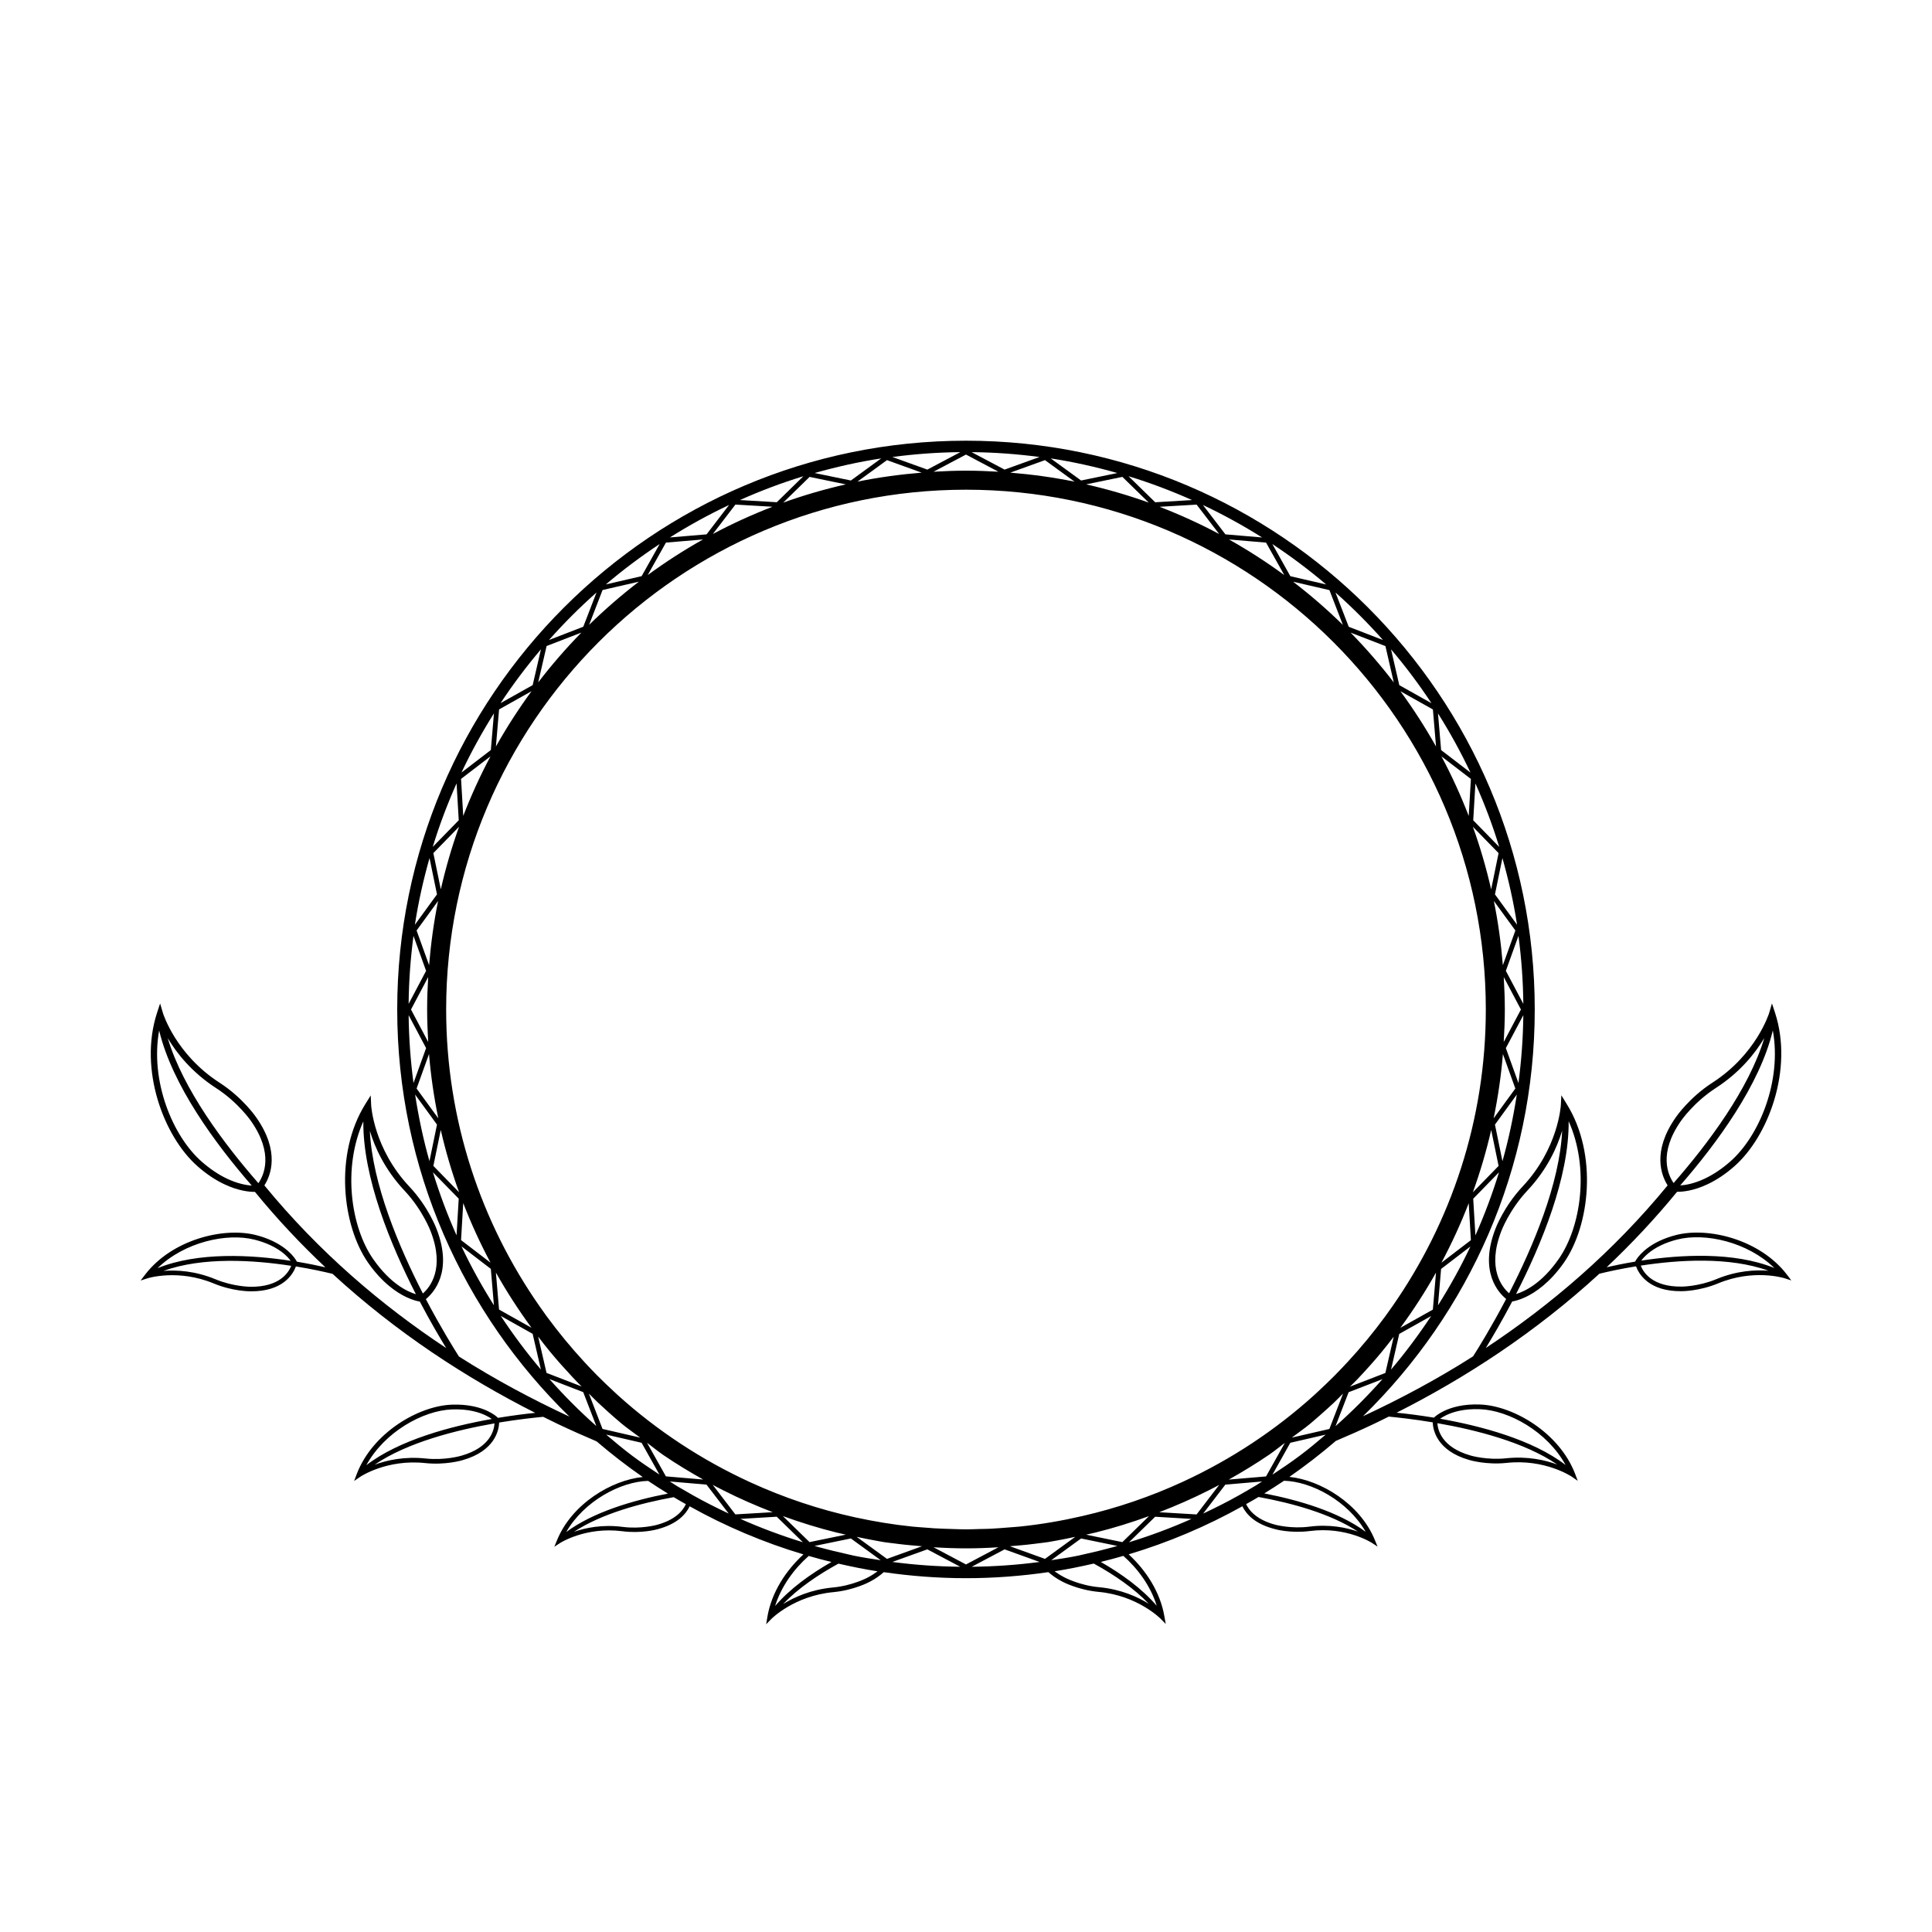 <?xml version="1.0" encoding="UTF-8"?>
<!-- Uploaded to: ICON Repo, www.svgrepo.com, Generator: ICON Repo Mixer Tools -->
<svg fill="#000000" width="800px" height="800px" version="1.1" viewBox="144 144 512 512" xmlns="http://www.w3.org/2000/svg">
 <path d="m617.54 481.77c-7.113-9.262-20.75-12.66-29.32-10.488-1.605 0.398-3.098 0.941-4.453 1.578-4.852 2.301-6.359 5.305-6.41 5.422l-0.051 0.066c-2.926 0.488-5.5 1.02-7.531 1.484 6.484-6.109 12.742-12.758 18.668-19.992 1.41 0.016 4.312-0.215 8.102-2.012 2.402-1.137 4.793-2.727 7.062-4.734 8.988-7.871 15.68-25.633 10.816-40.637l-0.836-2.539-0.754 2.57c-0.039 0.105-3.387 10.914-15 18.414-6.144 3.961-9.609 9.02-9.75 9.227-6.297 9.008-3.848 15.332-2.144 18.012-14.488 17.645-31.043 31.746-48.184 43.086 1.785-2.926 4.301-7.199 6.988-12.316 0.543-0.086 1.84-0.371 3.578-1.184 2.578-1.219 6.422-3.809 10.156-9.145 6.82-9.805 9.039-28.656 0.699-42.039l-1.402-2.281-0.141 2.664c-0.012 0.117-0.676 11.441-10.105 21.484-5.004 5.332-7.168 11.062-7.25 11.309-4.324 11.227 0.754 16.809 2.867 18.523-3.894 7.402-7.356 13.008-8.766 15.203-9.656 6.156-19.461 11.352-29.176 15.875 28.051-27.391 45.52-65.582 45.52-107.8 0-83.113-67.617-150.73-150.73-150.73-83.113 0-150.73 67.617-150.73 150.73 0 42.27 17.512 80.504 45.637 107.9-9.75-4.539-19.59-9.758-29.281-15.934-1.406-2.203-4.887-7.812-8.766-15.203 2.102-1.723 7.195-7.301 2.863-18.531-0.082-0.242-2.238-5.984-7.246-11.305-9.441-10.047-10.09-21.371-10.105-21.484l-0.125-2.664-1.41 2.266c-8.332 13.375-6.125 32.223 0.695 42.039 3.727 5.34 7.562 7.918 10.148 9.141 1.742 0.828 3.031 1.109 3.582 1.188 2.684 5.129 5.199 9.402 6.984 12.316-17.133-11.336-33.684-25.441-48.18-43.102 1.707-2.672 4.176-8.984-2.141-18-0.137-0.207-3.613-5.269-9.75-9.23-11.609-7.492-14.938-18.309-14.977-18.402l-0.766-2.586-0.832 2.543c-4.867 15.008 1.812 32.777 10.801 40.637 2.281 2.012 4.66 3.598 7.059 4.731 3.797 1.797 6.699 2.035 8.105 2.019 5.91 7.238 12.172 13.875 18.672 19.992-2.035-0.469-4.621-0.996-7.551-1.492l-0.031-0.059c-0.066-0.109-1.562-3.125-6.414-5.422-1.352-0.641-2.84-1.184-4.445-1.582-8.578-2.172-22.223 1.219-29.328 10.484l-1.199 1.57 1.879-0.598c0.086-0.031 8.102-2.527 17.531 1.395 5.004 2.074 9.547 2.074 9.738 2.066 8.59 0.074 11.25-4.543 12.004-6.594 4.117 0.672 7.527 1.43 9.715 1.965 16.906 15.543 35.367 27.562 53.711 36.84-2.492 0.246-5.93 0.68-9.871 1.324-0.301-0.309-1.168-1.066-2.777-1.824-1.828-0.863-4.949-1.844-9.488-1.672-8.836 0.344-20.969 7.457-25.156 18.359l-0.699 1.859 1.633-1.117c0.066-0.047 7.059-4.715 17.211-3.621 5.387 0.57 9.738-0.719 9.922-0.781 8.57-2.449 9.594-7.949 9.668-9.969 5.066-0.832 9.266-1.285 11.664-1.508 1.309 0.66 2.641 1.305 3.949 1.934 3.414 1.621 6.82 3.129 10.207 4.57 3.91 3.344 7.984 6.504 12.227 9.445-8.219 0.816-18.777 7.078-22.715 16.75l-0.715 1.734 1.57-1.02c0.07-0.039 6.781-4.324 16.383-3.102 5.082 0.672 9.234-0.469 9.41-0.527 5.129-1.352 7.453-3.883 8.504-6.07 9.473 5.297 19.566 9.582 30.152 12.746-4.641 4.262-8.449 10.035-9.551 16.539l-0.328 1.965 1.402-1.426c0.059-0.066 6.066-6.106 16.375-7.074 5.465-0.508 9.523-2.66 9.691-2.762 1.543-0.797 2.699-1.656 3.699-2.535 7.113 1.031 14.383 1.594 21.781 1.594 7.422 0 14.707-0.559 21.84-1.602 0.984 0.855 2.121 1.691 3.621 2.473 0.176 0.102 4.238 2.254 9.703 2.762 10.316 0.961 16.309 7.023 16.379 7.074l1.402 1.43-0.348-1.965c-1.09-6.473-4.867-12.238-9.477-16.488 10.574-3.164 20.668-7.453 30.129-12.742 1.059 2.168 3.375 4.68 8.48 6.012 0.168 0.082 4.328 1.203 9.395 0.551 9.617-1.234 16.312 3.059 16.383 3.094l1.57 1.027-0.715-1.742c-3.926-9.633-14.418-15.898-22.652-16.73 4.273-2.969 8.379-6.152 12.312-9.531 3.34-1.422 6.695-2.902 10.07-4.504 1.305-0.629 2.625-1.266 3.949-1.941 2.379 0.238 6.59 0.676 11.656 1.523 0.07 2.004 1.082 7.516 9.664 9.969 0.176 0.055 4.523 1.352 9.926 0.777 10.156-1.094 17.133 3.586 17.207 3.617l1.633 1.133-0.699-1.859c-4.195-10.906-16.324-18.012-25.16-18.363-4.543-0.18-7.664 0.805-9.492 1.676-1.605 0.754-2.469 1.516-2.762 1.805-3.941-0.641-7.379-1.066-9.891-1.309 18.344-9.273 36.809-21.289 53.734-36.828 2.172-0.535 5.594-1.293 9.715-1.965 0.746 2.031 3.406 6.664 12.012 6.594 0.172 0.004 4.731 0.012 9.734-2.07 9.422-3.914 17.441-1.41 17.527-1.387l1.879 0.598zm-3.723-64.699c2.422 13.352-3.531 27.965-11.309 34.77-2.168 1.898-4.418 3.414-6.676 4.481-2.848 1.355-5.144 1.742-6.555 1.828 9.676-11.105 21.094-26.613 24.539-41.078zm-24.355 24.004c0.035-0.055 3.426-4.992 9.281-8.762 6.492-4.211 10.469-9.309 12.812-13.219-4.07 13.543-14.922 28.012-24.035 38.426-1.418-2.051-4.133-7.769 1.941-16.445zm-29.754 0.059c5.562 12.383 3.301 27.988-2.613 36.48-4.578 6.586-9.094 8.641-11.32 9.316 6.699-13.109 14.074-30.91 13.934-45.797zm-17.859 29.16c0.012-0.047 2.121-5.652 6.887-10.742 5.309-5.633 7.93-11.543 9.25-15.906-0.672 14.133-7.742 30.777-14.062 43.082-1.887-1.641-5.887-6.547-2.074-16.434zm-298.96 7.363c-5.91-8.496-8.16-24.086-2.602-36.48-0.133 14.895 7.231 32.695 13.93 45.805-2.227-0.676-6.738-2.742-11.328-9.324zm-0.879-33.973c1.324 4.375 3.953 10.289 9.246 15.91 4.769 5.09 6.871 10.695 6.891 10.762 3.809 9.875-0.195 14.781-2.082 16.426-6.324-12.312-13.371-28.957-14.055-43.098zm-37.852 12.676c-2.254-1.074-4.5-2.586-6.672-4.484-7.785-6.812-13.73-21.422-11.309-34.785 3.461 14.488 14.879 29.992 24.547 41.105-1.414-0.105-3.711-0.488-6.566-1.836zm-15.699-37.23c2.332 3.91 6.312 9.012 12.797 13.215 5.859 3.777 9.25 8.715 9.281 8.766 6.07 8.672 3.371 14.395 1.941 16.438-9.113-10.414-19.961-24.879-24.02-38.418zm23.023 53.402c1.527 0.383 2.949 0.883 4.227 1.484 3.059 1.449 4.621 3.148 5.324 4.109-10.387-1.594-24.496-2.414-35.273 1.949 7.148-6.934 18.367-9.418 25.723-7.543zm-1.078 12.48c-0.051-0.004-4.5 0-9.262-1.98-5.481-2.277-10.43-2.5-13.816-2.231 10.398-3.762 23.91-2.883 33.852-1.344-0.711 1.824-3.117 5.617-10.773 5.555zm53.348 32.5c4.297-0.168 7.203 0.746 8.906 1.562 0.719 0.336 1.266 0.68 1.676 0.973-10.75 1.891-24.516 5.527-33.25 12.242 4.832-8.824 15.016-14.48 22.668-14.777zm2.516 12.266c-0.051 0.02-4.316 1.285-9.438 0.742-5.703-0.605-10.379 0.473-13.543 1.641 8.66-5.918 21.66-9.191 31.762-10.949-0.105 1.863-1.176 6.406-8.781 8.566zm230.03-7.086-9.961 2.293c1.602-1.223 3.281-2.359 4.832-3.648 1.152-0.957 2.277-1.953 3.402-2.949 1.027-0.906 2.035-1.832 3.039-2.769 0.797-0.746 1.543-1.547 2.316-2.312zm-16.785 12.578-9.871 0.836c3.672-2.062 7.262-4.254 10.727-6.613 1.426-0.973 2.742-2.09 4.133-3.117zm-88.121 18.77c2.848 0.18 5.715 0.293 8.605 0.293s5.758-0.105 8.605-0.293l-8.605 4.559zm-75.922-27.691c1.457 1.074 2.832 2.242 4.324 3.258 3.41 2.328 6.949 4.469 10.566 6.488l-9.891-0.84zm-15.406-13.027c0.812 0.797 1.594 1.617 2.422 2.398 0.945 0.887 1.898 1.762 2.867 2.625 1.117 0.988 2.242 1.98 3.391 2.938 1.57 1.309 3.281 2.457 4.906 3.703l-9.977-2.301zm197.7-4.852c-1.445 1.457-2.926 2.875-4.438 4.273-0.359 0.332-0.719 0.676-1.082 1.004-10.289 9.297-21.992 17.035-34.727 22.914-8.453 3.898-17.367 6.969-26.637 9.098-5.391 1.246-10.891 2.203-16.504 2.785-1.09 0.109-2.191 0.176-3.285 0.266-1.535 0.121-3.074 0.25-4.625 0.324-0.961 0.047-1.945 0.051-2.91 0.074-1.184 0.031-2.363 0.09-3.559 0.09-1.195 0-2.379-0.059-3.562-0.09-1.648-0.047-3.289-0.102-4.922-0.195-0.816-0.051-1.629-0.121-2.438-0.188-1.102-0.09-2.211-0.145-3.309-0.262-5.144-0.527-10.195-1.371-15.164-2.453-9.684-2.117-18.977-5.254-27.789-9.297-12.855-5.891-24.668-13.68-35.039-23.039-0.367-0.332-0.727-0.676-1.09-1.012-1.535-1.41-3.039-2.856-4.508-4.336-1.098-1.109-2.172-2.242-3.234-3.391-3.602-3.891-6.977-7.992-10.121-12.277-0.59-0.805-1.168-1.629-1.742-2.449-15.633-22.344-24.844-49.496-24.844-78.77 0-75.961 61.801-137.76 137.76-137.76 75.961 0 137.76 61.801 137.76 137.76 0 29.281-9.211 56.438-24.848 78.781-0.574 0.82-1.152 1.637-1.742 2.445-3.148 4.301-6.539 8.41-10.156 12.309-1.07 1.141-2.148 2.285-3.25 3.394zm-65.945 42.234c0.066-0.016 0.133-0.023 0.195-0.039 0.77-0.176 1.547-0.344 2.309-0.527 4.832-1.195 9.551-2.672 14.176-4.352l-7.062 6.898zm-73.285 1.973-7.074-6.902c4.664 1.691 9.43 3.18 14.305 4.383 0.766 0.188 1.543 0.352 2.312 0.527 0.023 0.004 0.047 0.012 0.07 0.016zm-92.348-202.26 7.801-5.981c-2.719 5.09-5.125 10.367-7.227 15.793zm-5.367 29.266-1.977-9.602 6.82-6.992c-1.941 5.383-3.547 10.93-4.844 16.594zm-3.102 20.109-3.316-9.195 5.703-7.84c-1.137 5.57-1.914 11.262-2.387 17.035zm-0.238 20.355-4.559-8.613 4.555-8.602c-0.172 2.848-0.281 5.715-0.281 8.602 0 2.891 0.121 5.762 0.285 8.613zm2.676 20.219-5.754-7.891 3.293-9.145c0.477 5.781 1.312 11.461 2.461 17.035zm5.508 19.598-6.816-6.988 1.961-9.527c1.289 5.644 2.914 11.156 4.856 16.516zm1.098 2.871c2.098 5.43 4.516 10.699 7.231 15.789l-7.809-5.984zm18.105 33.047-8.613-4.832-0.832-9.805c2.856 5.078 6.016 9.965 9.445 14.637zm-9.441-154.05 0.836-9.828 8.605-4.828c-3.434 4.676-6.582 9.57-9.441 14.656zm40.227-45.43 4.828-8.605 9.824-0.832c-5.086 2.852-9.977 6.004-14.652 9.438zm17.262-10.883 5.981-7.801 9.812 0.578c-5.43 2.102-10.711 4.504-15.793 7.223zm18.645-8.312 6.992-6.82 9.598 1.98c-5.664 1.289-11.203 2.891-16.59 4.84zm19.672-5.562 7.828-5.703 9.199 3.316c-5.777 0.473-11.465 1.246-17.027 2.387zm20.164-2.629 8.602-4.551 8.598 4.551c-2.848-0.172-5.707-0.281-8.602-0.281-2.891 0-5.75 0.113-8.598 0.281zm20.34 0.242 9.195-3.316 7.844 5.707c-5.566-1.141-11.262-1.918-17.039-2.391zm20.109 3.102 9.598-1.977 6.996 6.82c-5.383-1.941-10.93-3.547-16.594-4.844zm19.453 5.945 9.82-0.574 5.977 7.793c-5.09-2.719-10.363-5.121-15.797-7.219zm18.398 8.66 9.828 0.836 4.828 8.605c-4.68-3.43-9.57-6.582-14.656-9.441zm64.109 185.69-7.809 5.977c2.715-5.082 5.133-10.348 7.231-15.77zm5.379-29.203 1.961 9.531-6.82 6.988c1.941-5.363 3.566-10.875 4.859-16.52zm3.106-20.117 3.293 9.133-5.758 7.906c1.156-5.57 1.988-11.254 2.465-17.039zm0.223-20.391 4.551 8.594-4.559 8.609c0.172-2.852 0.293-5.719 0.293-8.609-0.004-2.891-0.117-5.754-0.285-8.594zm-2.629-20.184 5.707 7.836-3.316 9.199c-0.477-5.781-1.254-11.473-2.391-17.035zm-5.562-19.66 6.82 6.988-1.969 9.609c-1.301-5.668-2.902-11.211-4.852-16.598zm-1.094-2.859c-2.102-5.43-4.504-10.707-7.227-15.789l7.805 5.981zm-18.098-33.051 8.605 4.828 0.832 9.824c-2.856-5.082-6.004-9.973-9.438-14.652zm9.426 154.07-0.832 9.801-8.609 4.82c3.434-4.672 6.586-9.543 9.441-14.621zm1.348-0.973 7.773-5.953c-2.543 5.391-5.438 10.59-8.59 15.598zm8.516-18.609 6.832-7.008c-1.758 5.727-3.844 11.305-6.254 16.711zm5.762-19.645 5.793-7.969c-0.926 6.012-2.176 11.914-3.809 17.668zm2.887-20.27 4.629-8.734c-0.066 6.098-0.516 12.09-1.293 17.992zm0-20.473 3.34-9.273c0.781 5.906 1.23 11.914 1.289 18.02zm-2.887-20.266 1.977-9.621c1.629 5.758 2.957 11.648 3.883 17.664zm-5.758-19.637 0.578-9.766c2.43 5.453 4.555 11.059 6.316 16.832zm-8.512-18.605-0.828-9.723c3.176 5.039 6.055 10.27 8.609 15.684zm-11.082-17.211-2.188-9.488c3.848 4.527 7.426 9.289 10.707 14.27zm-1.461-0.727c-3.547-4.625-7.367-9.035-11.441-13.191l9.227 3.566zm-26.688-26.684 9.633 2.227 3.57 9.227c-4.16-4.078-8.566-7.906-13.203-11.453zm-0.719-1.461-4.769-8.516c4.973 3.285 9.734 6.867 14.262 10.711zm-17.211-11.086-5.965-7.785c5.414 2.555 10.645 5.441 15.684 8.605zm-18.605-8.508-7.07-6.898c5.773 1.762 11.387 3.891 16.836 6.316zm-19.641-5.766-8.051-5.856c6.016 0.922 11.898 2.246 17.664 3.879zm-20.273-2.887-8.742-4.629c6.098 0.059 12.102 0.508 18 1.289zm-20.473 0-9.266-3.34c5.906-0.781 11.906-1.23 18.008-1.289zm-20.266 2.887-9.613-1.98c5.754-1.629 11.633-2.953 17.648-3.875zm-19.637 5.758-9.766-0.578c5.445-2.422 11.047-4.551 16.816-6.312zm-18.605 8.512-9.719 0.82c5.031-3.168 10.262-6.051 15.68-8.605zm-17.211 11.078-9.48 2.191c4.527-3.844 9.289-7.422 14.262-10.707zm-0.719 1.461c-4.629 3.547-9.039 7.371-13.199 11.445l3.566-9.227zm-26.691 26.691 2.227-9.633 9.227-3.566c-4.082 4.16-7.906 8.57-11.453 13.199zm-1.461 0.723-8.516 4.777c3.285-4.973 6.863-9.73 10.707-14.262zm-11.086 17.203-7.785 5.965c2.555-5.422 5.441-10.645 8.605-15.684zm-8.508 18.609-6.891 7.062c1.762-5.773 3.891-11.383 6.316-16.828zm-5.766 19.645-5.856 8.039c0.922-6.016 2.246-11.898 3.879-17.66zm-2.887 20.27-4.629 8.742c0.059-6.098 0.508-12.102 1.289-18.008zm0 20.473-3.336 9.246c-0.781-5.894-1.23-11.887-1.289-17.977zm2.887 20.27-1.996 9.691c-1.629-5.75-2.875-11.648-3.805-17.652zm5.758 19.629-0.574 9.715c-2.414-5.406-4.5-10.984-6.254-16.703zm8.512 18.609 0.816 9.645c-3.16-5.012-6.051-10.207-8.594-15.609zm11.078 17.211 2.188 9.461c-3.824-4.504-7.359-9.254-10.629-14.199zm1.465 0.746c1.031 1.352 2.074 2.684 3.152 3.996 1.906 2.312 3.906 4.539 5.949 6.727 0.473 0.508 0.953 1.004 1.438 1.508 0.324 0.332 0.664 0.648 0.992 0.977l-9.316-3.602zm47.145 39.75c0.645 0.336 1.293 0.672 1.949 0.996 4.231 2.144 8.602 4.051 13.059 5.773l-9.895 0.586-6.004-7.84c0.289 0.164 0.586 0.324 0.891 0.484zm16.078 7.969 6.934 6.769c-5.672-1.742-11.199-3.812-16.566-6.191zm19.645 5.766 7.914 5.758c-2.383-0.352-4.766-0.719-7.109-1.199-0.672-0.137-1.324-0.312-1.988-0.457-2.383-0.523-4.734-1.098-7.074-1.738-0.457-0.121-0.918-0.262-1.375-0.387zm9.574 5.41-8.035-5.844c1.637 0.336 3.269 0.707 4.926 0.984 0.801 0.137 1.594 0.309 2.402 0.43 0.867 0.133 1.75 0.215 2.621 0.332 0.406 0.055 0.82 0.105 1.23 0.156 2.031 0.258 4.09 0.414 6.141 0.59zm38.711-3.945c0.406-0.051 0.82-0.105 1.23-0.156 0.918-0.121 1.844-0.211 2.754-0.352 0.801-0.121 1.582-0.293 2.383-0.422 1.617-0.281 3.211-0.637 4.812-0.969l-8.02 5.844-9.301-3.352c2.055-0.18 4.109-0.336 6.141-0.594zm12.727-1.465 9.617 1.977c-0.434 0.125-0.867 0.25-1.305 0.371-2.328 0.637-4.676 1.211-7.043 1.734-0.664 0.145-1.316 0.316-1.984 0.457-2.371 0.488-4.785 0.863-7.203 1.223zm19.629-5.758 9.637 0.574c-5.367 2.383-10.891 4.453-16.57 6.191zm1.09-1.199c4.492-1.738 8.891-3.664 13.156-5.824 0.656-0.332 1.309-0.664 1.953-1.004 0.262-0.137 0.52-0.281 0.777-0.418l-6 7.836zm52.383-35.117c0.035-0.035 0.074-0.074 0.105-0.105 2.223-2.352 4.394-4.75 6.453-7.25 1.09-1.32 2.141-2.664 3.184-4.027l-2.207 9.594-9.383 3.629c0.613-0.625 1.254-1.211 1.848-1.84zm11.215-12.141 8.453-4.734c-3.269 4.941-6.812 9.688-10.629 14.191zm-4.305-183.88-9.082-3.512-3.516-9.09c4.441 3.949 8.645 8.156 12.598 12.602zm-208.43-12.602-3.508 9.078-9.082 3.512c3.941-4.449 8.145-8.648 12.59-12.59zm-12.492 208.45 8.969 3.465 3.473 8.984c-4.391-3.891-8.535-8.051-12.441-12.449zm21.957 20.328c-2.379-1.785-4.648-3.688-6.914-5.613l9.391 2.172 4.727 8.422c-2.441-1.605-4.871-3.238-7.203-4.981zm4.211 6.66c1.719 1.164 3.473 2.273 5.246 3.367-9.195 1.773-19.734 4.852-26.953 10.188 4.738-8.234 14.449-13.383 21.707-13.555zm2.191 11.688c-0.051 0.004-4.117 1.125-8.953 0.5-5.402-0.695-9.848 0.25-12.879 1.301 7.305-4.797 17.613-7.578 26.418-9.176 1.062 0.641 2.144 1.246 3.231 1.859-0.898 1.918-2.973 4.234-7.816 5.516zm7.547-9.113c-0.707-0.406-1.422-0.797-2.117-1.219-0.637-0.387-1.25-0.797-1.875-1.203l9.723 0.832 5.879 7.672c-3.234-1.527-6.422-3.125-9.523-4.875-0.695-0.395-1.391-0.801-2.086-1.207zm32.828 17.312c1.988 0.574 3.988 1.117 6.016 1.605-5.613 3.211-10.988 7.082-14.93 11.664 1.641-5.227 5-9.816 8.914-13.27zm15.598 5.738c-0.047 0.031-4.027 2.152-9.227 2.625-5.809 0.539-10.246 2.586-13.164 4.383 3.988-4.176 9.25-7.738 14.664-10.707 3.414 0.785 6.863 1.492 10.363 2.035-0.75 0.562-1.602 1.125-2.637 1.664zm6.555-4.144 9.27-3.34 8.715 4.613c-6.031-0.066-11.98-0.484-17.828-1.254-0.051-0.004-0.098-0.012-0.156-0.02zm21.035 1.277 8.715-4.613 9.27 3.34c-0.047 0.004-0.086 0.012-0.125 0.016-5.852 0.77-11.812 1.188-17.859 1.258zm33.762 5.414c-5.199-0.469-9.176-2.594-9.227-2.625-0.992-0.52-1.828-1.055-2.57-1.594 3.5-0.551 6.957-1.254 10.383-2.047 5.379 2.957 10.605 6.504 14.574 10.656-2.902-1.805-7.356-3.848-13.16-4.391zm15.27 4.922c-3.91-4.555-9.25-8.418-14.828-11.621 2.012-0.492 4.004-1.027 5.984-1.602 3.894 3.449 7.231 8.023 8.844 13.223zm21.852-29.316c-3.109 1.758-6.309 3.356-9.547 4.887l5.883-7.68 9.73-0.828c-0.551 0.359-1.098 0.727-1.656 1.062-0.734 0.453-1.492 0.871-2.231 1.309-0.73 0.426-1.449 0.836-2.18 1.25zm18.586 8.348c-4.836 0.625-8.906-0.492-8.961-0.492-4.781-1.273-6.867-3.559-7.789-5.477 1.102-0.625 2.207-1.238 3.289-1.895 8.785 1.602 19.039 4.387 26.336 9.168-3.039-1.047-7.481-1.992-12.875-1.305zm14.941 1.371c-7.199-5.324-17.703-8.398-26.875-10.176 1.762-1.094 3.512-2.203 5.231-3.359 7.266 0.191 16.918 5.324 21.645 13.535zm-24.711-15.152 4.731-8.445 9.375-2.16c-2.203 1.875-4.41 3.734-6.727 5.473-2.387 1.801-4.875 3.477-7.379 5.133zm16.715-12.855 3.477-8.992 8.969-3.465c-3.898 4.387-8.047 8.559-12.445 12.457zm29.402-2.941c1.676-0.797 4.613-1.723 8.883-1.547 7.664 0.293 17.852 5.953 22.676 14.781-8.742-6.731-22.5-10.363-33.25-12.254 0.414-0.289 0.957-0.633 1.691-0.98zm29.355 13.113c-3.16-1.168-7.836-2.258-13.539-1.656-5.117 0.539-9.383-0.711-9.43-0.734-7.613-2.172-8.676-6.715-8.793-8.566 10.113 1.754 23.113 5.039 31.762 10.957zm42.152-49.121c-4.746 1.977-9.211 1.977-9.246 1.969-7.664 0.07-10.078-3.734-10.777-5.562 9.945-1.531 23.434-2.414 33.848 1.355-3.391-0.266-8.336-0.047-13.824 2.238zm-19.883-4.922c0.699-0.945 2.273-2.656 5.34-4.109 1.258-0.594 2.691-1.102 4.207-1.48 7.359-1.863 18.586 0.613 25.719 7.551-10.754-4.363-24.875-3.543-35.266-1.961z"/>
</svg>